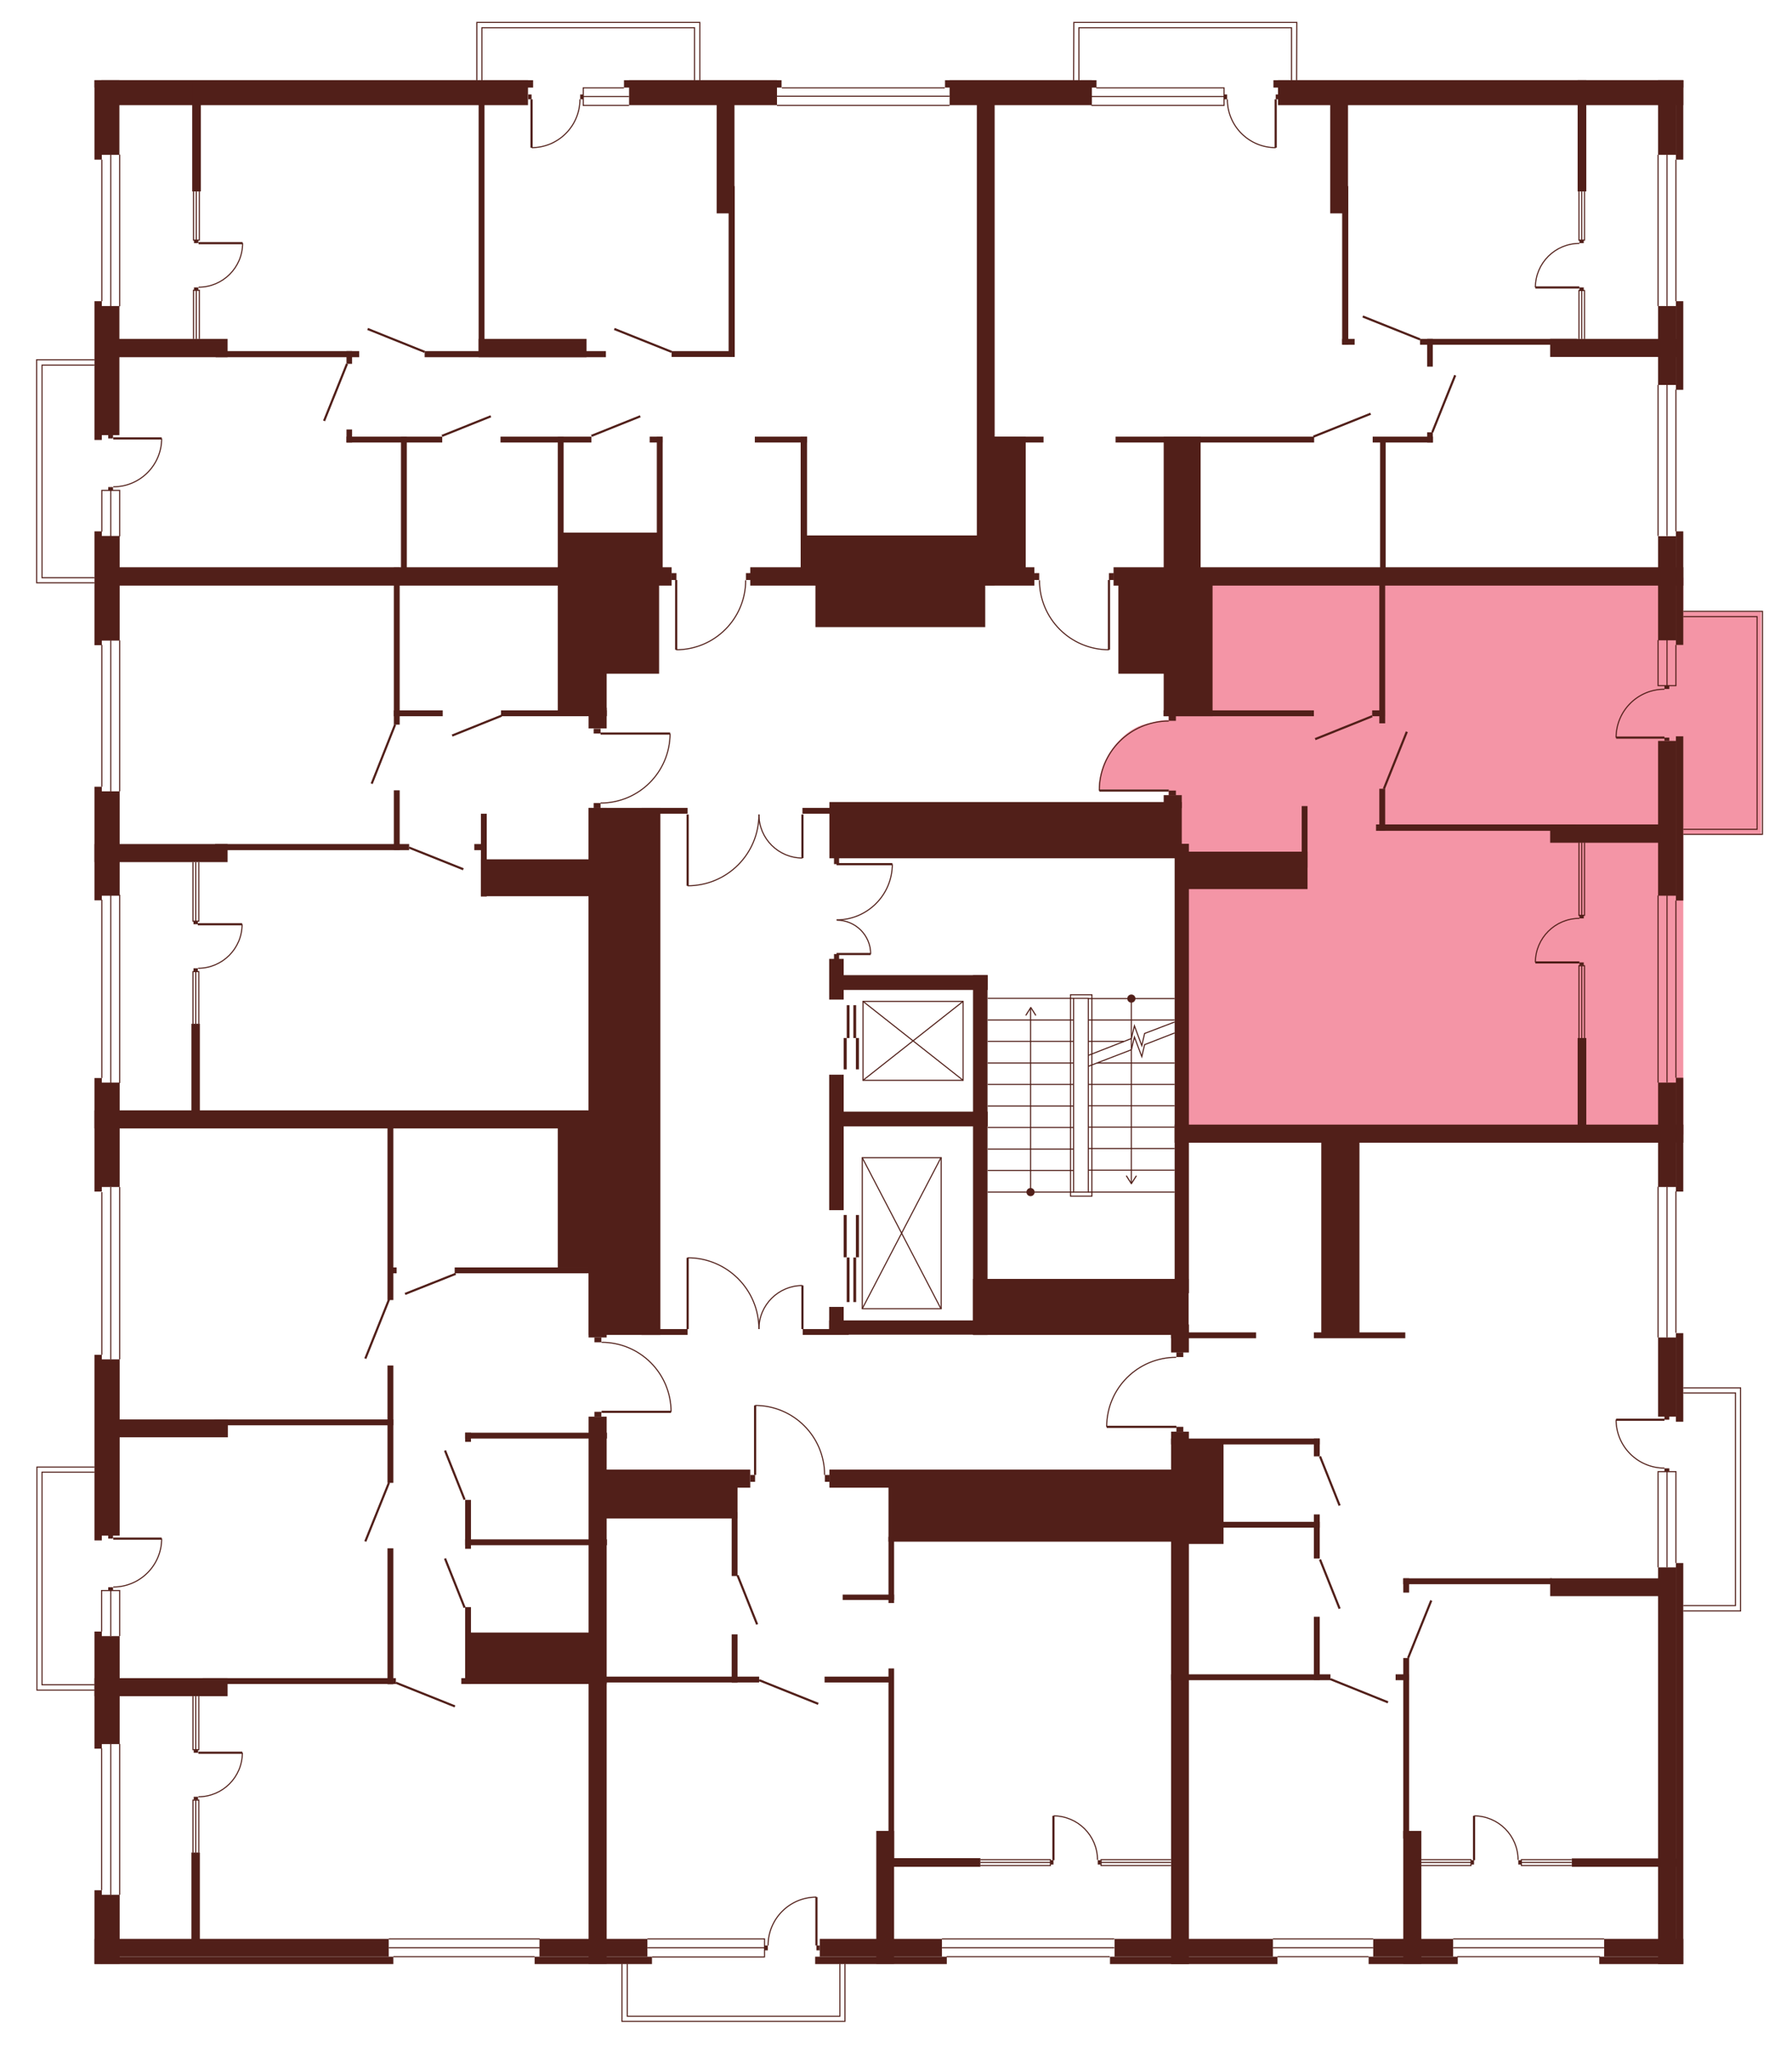 <?xml version="1.0" encoding="utf-8"?>
<!-- Generator: Adobe Illustrator 27.9.0, SVG Export Plug-In . SVG Version: 6.00 Build 0)  -->
<svg version="1.1" xmlns="http://www.w3.org/2000/svg" xmlns:xlink="http://www.w3.org/1999/xlink" x="0px" y="0px"
	 viewBox="0 0 703.9 805.6" style="enable-background:new 0 0 703.9 805.6;" xml:space="preserve">
<style type="text/css">
	.st0{display:none;fill:#F495A6;}
	.st1{fill:#F495A6;}
	.st2{fill:none;stroke:#511F19;stroke-width:0.85;stroke-miterlimit:10;}
	.st3{fill:none;stroke:#511F19;stroke-width:0.425;stroke-miterlimit:10;}
	.st4{fill:#511F19;}
</style>
<g id="Layer_2">
	<path id="_x33_А6" class="st0" d="M255.4,226.6H37.2V31.5H387v193.6h-92.1l-1.9,2.5l-0.1,2.1c0,0,0,5.5-4.3,12.7
		c-4.3,7.2-10.3,9.3-10.3,9.3s-4.1,3-12.6,3.1v-26.8v-3.3L255.4,226.6z"/>
	<path id="_x32_A6" class="st0" d="M387.7,227.2L387,31.5h274.4v194.8H439.2l-3.7-1.5l-0.1,5.3l0.1,24.8c0,0-6.5-0.1-10.3-2
		c0,0-5.9-2.7-7.6-4.7c0,0-3.5-3.3-4.5-4.7c-1-1.5-2.8-4.8-2.8-4.8s-2.9-8.1-2.2-11.1L387.7,227.2z"/>
	<path id="_x31_А6" class="st1" d="M459,282.8l-1.9-55.9h204.1v218.7H465.1v-111h-5.7l-0.4-24.5h-27.3c0,0-0.8-7.9,5.3-16.2
		c6.1-8.2,12.6-9.4,12.6-9.4S456,282.5,459,282.8z"/>
	<path id="_x32_Б6" class="st0" d="M462,532.7l0-30.2h2.4v-56.9h197v325.7H463.6V564.1H462v-4h-27.3c0,0,0-9.1,5.4-16.4
		c5.3-7.3,11.2-8.5,11.2-8.5S457.9,532.4,462,532.7z"/>
	<path id="_x31_Б6" class="st0" d="M323.9,579l138.1-1.8v194.1H234.9V577.1l61.2,1.9l0.4-27.3c0,0,7.8,0,14.6,4.2s9.2,9.9,9.2,9.9
		S322.6,566.5,323.9,579z"/>
	<path id="_x32_В6" class="st0" d="M236.2,554.2l2.2,217.1H37.2V439.5h201.2l-2.2,87.4c0,0,10.4-0.6,18.4,7.2
		c8,7.8,8.1,14.6,8.1,14.6l0.7,5.5H236.2z"/>
	<path id="_x31_В6" class="st0" d="M235.8,315.1l-0.1,124.4H37.2V226.6h197.2l1.4,61.1h27.3c0,0,1.3,6.2-5.3,15.9
		c0,0-5.5,7.4-8.4,7.7C249.5,311.4,241.7,315.7,235.8,315.1z"/>
	<polygon class="st0" points="40.2,228.9 6.4,228.9 6.4,141.3 42,141.3 	"/>
	<polygon class="st0" points="187.3,34.4 187.3,8.8 274.9,8.8 274.9,36.4 	"/>
	<polygon class="st0" points="421.7,34.4 421.7,8.8 509.3,8.8 509.3,36.4 	"/>
	<polygon class="st1" points="653.1,240.3 691.9,240.3 691.9,327.9 649.2,327.6 	"/>
	<polygon class="st0" points="644.9,545.1 683.6,545.1 683.6,632.7 641,632.3 	"/>
	<polygon class="st0" points="331.9,765.5 331.9,794 244.3,794 244.3,764 	"/>
	<polygon class="st0" points="46.8,663.8 14.4,663.8 14.4,576.2 50.8,576.2 	"/>
</g>
<g id="СТЕНЫ">
	<g>
		<g>
			<line class="st2" x1="328.6" y1="339.4" x2="350.5" y2="339.4"/>
			<path class="st3" d="M350.5,339.4c0,12.1-9.8,21.9-21.9,21.9"/>
		</g>
		<g>
			<line class="st2" x1="328.6" y1="374.7" x2="342" y2="374.7"/>
			<path class="st3" d="M342,374.7c0-7.4-6-13.3-13.3-13.3"/>
		</g>
	</g>
	<rect x="327.6" y="374.7" class="st4" width="2" height="2.6"/>
	<rect x="327.6" y="336.8" class="st4" width="2" height="2.6"/>
	<g>
		<line class="st3" x1="421.7" y1="392.1" x2="388" y2="392.1"/>
		<line class="st3" x1="421.7" y1="459.7" x2="388" y2="459.7"/>
		<line class="st3" x1="421.7" y1="468.2" x2="388" y2="468.2"/>
		<line class="st3" x1="421.7" y1="451.3" x2="388" y2="451.3"/>
		<line class="st3" x1="421.7" y1="442.8" x2="388" y2="442.8"/>
		<line class="st3" x1="421.7" y1="434.4" x2="388" y2="434.4"/>
		<line class="st3" x1="421.7" y1="425.9" x2="388" y2="425.9"/>
		<line class="st3" x1="421.7" y1="417.5" x2="388" y2="417.5"/>
		<line class="st3" x1="421.7" y1="409" x2="388" y2="409"/>
		<line class="st3" x1="421.7" y1="400.6" x2="388" y2="400.6"/>
		<g>
			<g>
				<line class="st3" x1="404.8" y1="468.2" x2="404.8" y2="396"/>
				<g>
					<path class="st4" d="M406.4,468.2c0,0.9-0.7,1.6-1.6,1.6c-0.9,0-1.6-0.7-1.6-1.6c0-0.9,0.7-1.6,1.6-1.6
						C405.7,466.6,406.4,467.3,406.4,468.2z"/>
				</g>
				<g>
					<path class="st4" d="M406.9,398.9c-0.1,0.1-0.2,0-0.3-0.1l-1.7-2.7l-1.7,2.7c-0.1,0.1-0.2,0.1-0.3,0.1
						c-0.1-0.1-0.1-0.2-0.1-0.3l1.9-3c0-0.1,0.1-0.1,0.2-0.1c0.1,0,0.1,0,0.2,0.1l1.9,3c0,0,0,0.1,0,0.1
						C407,398.8,406.9,398.8,406.9,398.9z"/>
				</g>
			</g>
		</g>
	</g>
	<polyline class="st3" points="461.4,405.7 449.6,410.3 448.5,415 445.6,407.3 444.4,412.3 427.5,418.8 	"/>
	<polyline class="st3" points="461.4,401.4 449.6,405.9 448.5,410.7 445.6,402.9 444.4,407.9 427.5,414.5 	"/>
	<line class="st3" x1="427.5" y1="459.6" x2="461.4" y2="459.6"/>
	<line class="st3" x1="427.5" y1="468.2" x2="461.4" y2="468.2"/>
	<line class="st3" x1="461.4" y1="451.1" x2="427.5" y2="451.1"/>
	<line class="st3" x1="461.4" y1="442.7" x2="427.5" y2="442.7"/>
	<line class="st3" x1="461.4" y1="434.3" x2="427.5" y2="434.3"/>
	<line class="st3" x1="461.4" y1="425.9" x2="427.5" y2="425.9"/>
	<line class="st3" x1="461.4" y1="392.2" x2="427.5" y2="392.2"/>
	<line class="st3" x1="461.4" y1="400.6" x2="427.5" y2="400.6"/>
	<line class="st3" x1="461.4" y1="417.5" x2="431" y2="417.5"/>
	<line class="st3" x1="441.5" y1="409" x2="427.5" y2="409"/>
	<g>
		<g>
			<line class="st3" x1="444.4" y1="392.2" x2="444.4" y2="464.6"/>
			<g>
				<path class="st4" d="M442.8,392.2c0-0.9,0.7-1.6,1.6-1.6c0.9,0,1.6,0.7,1.6,1.6s-0.7,1.6-1.6,1.6
					C443.5,393.8,442.8,393.1,442.8,392.2z"/>
			</g>
			<g>
				<path class="st4" d="M442.4,461.7c0.1-0.1,0.2,0,0.3,0.1l1.7,2.7l1.7-2.7c0.1-0.1,0.2-0.1,0.3-0.1c0.1,0.1,0.1,0.2,0.1,0.3
					l-1.9,3c0,0.1-0.1,0.1-0.2,0.1c-0.1,0-0.1,0-0.2-0.1l-1.9-3c0,0,0-0.1,0-0.1C442.3,461.8,442.3,461.7,442.4,461.7z"/>
			</g>
		</g>
	</g>
	<g>
		<rect x="338.7" y="454.7" class="st3" width="31" height="59.3"/>
		<line class="st3" x1="338.7" y1="454.7" x2="369.6" y2="514"/>
		<line class="st3" x1="369.6" y1="454.7" x2="338.7" y2="514"/>
	</g>
	<g>
		<rect x="339" y="393.3" class="st3" width="39.3" height="31"/>
		<line class="st3" x1="339" y1="424.3" x2="378.3" y2="393.3"/>
		<line class="st3" x1="339" y1="393.3" x2="378.3" y2="424.3"/>
	</g>
	<g>
		<rect x="331.4" y="407.7" class="st4" width="1.2" height="12.3"/>
		<rect x="332.6" y="394.8" class="st4" width="1.1" height="12.9"/>
		<rect x="336.2" y="407.7" class="st4" width="1.2" height="12.3"/>
		<rect x="335.2" y="394.8" class="st4" width="1.1" height="12.9"/>
	</g>
	<g>
		<rect x="331.4" y="477.2" class="st4" width="1.2" height="16.6"/>
		<rect x="332.6" y="493.9" class="st4" width="1.1" height="17.5"/>
		<rect x="336.2" y="477.2" class="st4" width="1.2" height="16.6"/>
		<rect x="335.2" y="493.9" class="st4" width="1.1" height="17.5"/>
	</g>
	<rect x="421.7" y="392.1" class="st3" width="5.8" height="76.1"/>
	<rect x="420.5" y="390.7" class="st3" width="8.4" height="79.1"/>
	<rect x="39.9" y="31.5" class="st4" width="167.5" height="9.8"/>
	<rect x="247.1" y="31.5" class="st4" width="58.1" height="9.8"/>
	<rect x="373" y="31.5" class="st4" width="55.9" height="9.8"/>
	<rect x="502" y="31.5" class="st4" width="159.2" height="9.8"/>
	<rect x="39.9" y="31.5" class="st4" width="7" height="29.3"/>
	<rect x="37.1" y="31.5" class="st4" width="2.9" height="31.2"/>
	<rect x="39.9" y="120.2" class="st4" width="7" height="50.7"/>
	<rect x="37.1" y="118.3" class="st4" width="2.9" height="54.5"/>
	<rect x="651.3" y="31.5" class="st4" width="7" height="29.3"/>
	<rect x="658.3" y="31.5" class="st4" width="2.9" height="31.2"/>
	<rect x="651.3" y="120.2" class="st4" width="7" height="31"/>
	<rect x="658.3" y="118.3" class="st4" width="2.9" height="34.8"/>
	<rect x="651.3" y="210.6" class="st4" width="7" height="40.9"/>
	<rect x="658.3" y="208.7" class="st4" width="2.9" height="44.6"/>
	<rect x="651.3" y="425.2" class="st4" width="7" height="41"/>
	<rect x="658.3" y="423.3" class="st4" width="2.9" height="44.7"/>
	<rect x="651.3" y="525.3" class="st4" width="7" height="31.1"/>
	<rect x="658.3" y="523.6" class="st4" width="2.9" height="34.8"/>
	<rect x="651.3" y="615.6" class="st4" width="7" height="155.8"/>
	<rect x="658.3" y="613.9" class="st4" width="2.9" height="157.5"/>
	<rect x="651.3" y="291" class="st4" width="7" height="60.8"/>
	<rect x="658.3" y="289.2" class="st4" width="2.9" height="64.5"/>
	<rect x="37.1" y="31.5" class="st4" width="172.3" height="2.9"/>
	<rect x="245.1" y="31.5" class="st4" width="61.9" height="2.9"/>
	<rect x="371.2" y="31.5" class="st4" width="59.5" height="2.9"/>
	<rect x="500.2" y="31.5" class="st4" width="161" height="2.9"/>
	<rect x="630.1" y="761.5" class="st4" width="31.1" height="7"/>
	<rect x="539.4" y="761.5" class="st4" width="31.4" height="7"/>
	<rect x="628.2" y="768.5" class="st4" width="33" height="2.9"/>
	<rect x="537.6" y="768.5" class="st4" width="35" height="2.9"/>
	<rect x="437.8" y="761.5" class="st4" width="62.2" height="7"/>
	<rect x="436" y="768.5" class="st4" width="65.8" height="2.9"/>
	<rect x="322" y="761.5" class="st4" width="48" height="7"/>
	<rect x="320.2" y="768.5" class="st4" width="51.7" height="2.9"/>
	<rect x="211.9" y="761.5" class="st4" width="42.4" height="7"/>
	<rect x="210" y="768.5" class="st4" width="46.1" height="2.9"/>
	<rect x="37.1" y="761.5" class="st4" width="115.6" height="7"/>
	<rect x="37.1" y="768.5" class="st4" width="117.4" height="2.9"/>
	<rect x="39.9" y="744.2" class="st4" width="7.1" height="27.1"/>
	<rect x="37.1" y="742.4" class="st4" width="2.9" height="28.9"/>
	<rect x="39.9" y="642.6" class="st4" width="7.1" height="42.4"/>
	<rect x="37.1" y="640.8" class="st4" width="2.9" height="46"/>
	<rect x="39.9" y="425.2" class="st4" width="7.1" height="41"/>
	<rect x="37.1" y="423.4" class="st4" width="2.9" height="44.6"/>
	<rect x="39.9" y="310.8" class="st4" width="7.1" height="41"/>
	<rect x="37.1" y="309" class="st4" width="2.9" height="44.6"/>
	<rect x="39.9" y="210.5" class="st4" width="7.1" height="41.1"/>
	<rect x="37.1" y="208.7" class="st4" width="2.9" height="44.7"/>
	<rect x="39.9" y="533.9" class="st4" width="7.1" height="69.2"/>
	<rect x="37.1" y="532.1" class="st4" width="2.9" height="72.9"/>
	<rect x="43.2" y="133.1" class="st4" width="46.2" height="7.2"/>
	<rect x="43.2" y="222.8" class="st4" width="220.6" height="7.2"/>
	<rect x="294.7" y="222.8" class="st4" width="111.6" height="7.2"/>
	<rect x="437.4" y="222.8" class="st4" width="223.8" height="7.2"/>
	<rect x="84.7" y="137.9" class="st4" width="56.4" height="2.4"/>
	<rect x="166.8" y="137.9" class="st4" width="71.2" height="2.4"/>
	<rect x="188" y="133.1" class="st4" width="42.4" height="7.2"/>
	<rect x="188" y="33" class="st4" width="2.3" height="107.2"/>
	<rect x="281.5" y="39.1" class="st4" width="7" height="44.7"/>
	<rect x="383.7" y="39.1" class="st4" width="7" height="190.8"/>
	<rect x="286.2" y="73.1" class="st4" width="2.4" height="67"/>
	<rect x="522.5" y="39.1" class="st4" width="7" height="44.7"/>
	<rect x="527.2" y="73.1" class="st4" width="2.4" height="62.2"/>
	<rect x="263.8" y="137.9" class="st4" width="24.8" height="2.3"/>
	<rect x="527.2" y="133.1" class="st4" width="4.9" height="2.3"/>
	<rect x="557.8" y="133.1" class="st4" width="61.6" height="2.3"/>
	<rect x="560.6" y="133.1" class="st4" width="2.2" height="10.9"/>
	<rect x="608.9" y="133.1" class="st4" width="50" height="7.1"/>
	<rect x="619.7" y="31.5" class="st4" width="3.4" height="43.7"/>
	<rect x="136.1" y="137.9" class="st4" width="2.2" height="5"/>
	<rect x="258" y="171.5" class="st4" width="2.3" height="53.1"/>
	<rect x="157.5" y="171.5" class="st4" width="2.3" height="53.1"/>
	<rect x="154.7" y="222.9" class="st4" width="2.3" height="61.7"/>
	<rect x="154.7" y="310.4" class="st4" width="2.3" height="23.5"/>
	<rect x="75.2" y="402.1" class="st4" width="3.3" height="34.7"/>
	<rect x="75.2" y="727.6" class="st4" width="3.3" height="34.7"/>
	<rect x="152.2" y="441.7" class="st4" width="2.3" height="68.9"/>
	<rect x="152.2" y="536.3" class="st4" width="2.3" height="46.1"/>
	<rect x="152.2" y="608.1" class="st4" width="2.3" height="53.4"/>
	<rect x="188.9" y="319.6" class="st4" width="2.3" height="32.5"/>
	<rect x="219.1" y="171.5" class="st4" width="2.3" height="53.1"/>
	<rect x="314.5" y="171.5" class="st4" width="2.5" height="53.1"/>
	<rect x="136.1" y="168.7" class="st4" width="2.2" height="5.1"/>
	<rect x="136.1" y="171.5" class="st4" width="37.6" height="2.3"/>
	<rect x="196.6" y="171.5" class="st4" width="35.7" height="2.3"/>
	<rect x="255.2" y="171.5" class="st4" width="5" height="2.3"/>
	<rect x="220.2" y="209.2" class="st4" width="38.9" height="16.8"/>
	<rect x="296.5" y="171.5" class="st4" width="20.5" height="2.3"/>
	<rect x="389.4" y="171.5" class="st4" width="20.5" height="2.3"/>
	<rect x="438.2" y="171.5" class="st4" width="78" height="2.3"/>
	<rect x="539.2" y="171.5" class="st4" width="23.7" height="2.3"/>
	<rect x="315.8" y="210.3" class="st4" width="71.5" height="15.3"/>
	<rect x="387.1" y="171.5" class="st4" width="15.8" height="54.9"/>
	<rect x="457.1" y="171.5" class="st4" width="14.5" height="54.9"/>
	<rect x="560.6" y="169.8" class="st4" width="2.2" height="4"/>
	<rect x="542.1" y="173.4" class="st4" width="2.2" height="52.6"/>
	<rect x="154.7" y="279" class="st4" width="19.2" height="2.3"/>
	<rect x="196.8" y="279" class="st4" width="41.5" height="2.3"/>
	<rect x="219.1" y="222.7" class="st4" width="19.2" height="58.5"/>
	<rect x="237.4" y="228.4" class="st4" width="21.5" height="36.2"/>
	<rect x="439.3" y="228.4" class="st4" width="21.5" height="36.2"/>
	<rect x="320.3" y="228.1" class="st4" width="66.7" height="18.2"/>
	<rect x="457.1" y="228.4" class="st4" width="19.2" height="52.9"/>
	<rect x="457.1" y="279" class="st4" width="59" height="2.3"/>
	<rect x="541.8" y="229" class="st4" width="2.3" height="55.1"/>
	<rect x="541.8" y="309.8" class="st4" width="2.3" height="16.4"/>
	<rect x="511.3" y="316.6" class="st4" width="2.3" height="24.2"/>
	<rect x="325.7" y="376.6" class="st4" width="5.7" height="16"/>
	<rect x="325.7" y="518.6" class="st4" width="62.2" height="5.6"/>
	<rect x="325.7" y="513.3" class="st4" width="5.7" height="10.9"/>
	<rect x="325.7" y="422.1" class="st4" width="5.7" height="53.2"/>
	<rect x="382.2" y="383" class="st4" width="5.7" height="141.3"/>
	<rect x="327.4" y="383" class="st4" width="60.6" height="5.8"/>
	<rect x="327.4" y="436.6" class="st4" width="60.6" height="5.8"/>
	<rect x="539" y="279" class="st4" width="5" height="2.3"/>
	<rect x="540.5" y="323.8" class="st4" width="78.5" height="2.5"/>
	<rect x="608.9" y="323.8" class="st4" width="44.3" height="7.2"/>
	<rect x="84.5" y="331.5" class="st4" width="76.2" height="2.4"/>
	<rect x="186.3" y="331.5" class="st4" width="4.8" height="2.4"/>
	<rect x="188.9" y="337.5" class="st4" width="49.5" height="14.5"/>
	<rect x="37.1" y="331.5" class="st4" width="52.3" height="7.1"/>
	<rect x="231.2" y="278" class="st4" width="7.1" height="8.1"/>
	<rect x="231.2" y="317.3" class="st4" width="28.2" height="207"/>
	<rect x="231.2" y="317.3" class="st4" width="7.1" height="208"/>
	<rect x="231.2" y="556.4" class="st4" width="7.1" height="214.9"/>
	<rect x="252" y="522" class="st4" width="18.1" height="2.3"/>
	<rect x="236.1" y="582.1" class="st4" width="53.6" height="14.3"/>
	<rect x="237.1" y="577.2" class="st4" width="57.6" height="7.1"/>
	<rect x="325.8" y="577.2" class="st4" width="138.5" height="7.1"/>
	<rect x="315.3" y="522" class="st4" width="18.1" height="2.3"/>
	<rect x="460" y="523.3" class="st4" width="33.4" height="2.3"/>
	<rect x="460" y="565" class="st4" width="58.4" height="2.3"/>
	<rect x="460" y="597.7" class="st4" width="58.4" height="2.3"/>
	<rect x="551.2" y="619.9" class="st4" width="58.4" height="2.3"/>
	<rect x="460" y="657.6" class="st4" width="62.6" height="2.3"/>
	<rect x="548.2" y="657.6" class="st4" width="5.2" height="2.3"/>
	<rect x="516.1" y="523.3" class="st4" width="35.9" height="2.3"/>
	<rect x="252" y="317.3" class="st4" width="18.1" height="2.3"/>
	<rect x="315.2" y="317.3" class="st4" width="18.1" height="2.3"/>
	<rect x="325.8" y="315" class="st4" width="138.4" height="22.1"/>
	<rect x="457.1" y="312.3" class="st4" width="7.1" height="5.1"/>
	<rect x="461.4" y="331.4" class="st4" width="5.6" height="176.5"/>
	<rect x="464.5" y="334.5" class="st4" width="49.1" height="14.7"/>
	<rect x="382.2" y="502.3" class="st4" width="84.7" height="22"/>
	<rect x="460" y="520.2" class="st4" width="7" height="11"/>
	<rect x="460" y="562.3" class="st4" width="7" height="209.1"/>
	<rect x="519" y="444.6" class="st4" width="15" height="79.8"/>
	<rect x="461.4" y="441.7" class="st4" width="199.8" height="7.1"/>
	<rect x="619.7" y="407.7" class="st4" width="3.4" height="41"/>
	<rect x="37.1" y="436.1" class="st4" width="220.1" height="7.1"/>
	<rect x="152.9" y="497.8" class="st4" width="2.9" height="2.3"/>
	<rect x="182.7" y="562.7" class="st4" width="2.3" height="3.6"/>
	<rect x="182.7" y="589.1" class="st4" width="2.3" height="19.2"/>
	<rect x="182.7" y="631.2" class="st4" width="2.3" height="30.2"/>
	<rect x="84.2" y="557.5" class="st4" width="70.3" height="2.3"/>
	<rect x="178.6" y="497.8" class="st4" width="68.5" height="2.3"/>
	<rect x="182.7" y="562.7" class="st4" width="55.7" height="2.3"/>
	<rect x="182.7" y="604.6" class="st4" width="55.7" height="2.3"/>
	<rect x="181.2" y="659.1" class="st4" width="57.1" height="2.3"/>
	<rect x="219.1" y="440.8" class="st4" width="19.6" height="57"/>
	<rect x="39.4" y="557.5" class="st4" width="50.1" height="7"/>
	<rect x="79.6" y="659.1" class="st4" width="75.9" height="2.3"/>
	<rect x="37.1" y="659.1" class="st4" width="52.3" height="7.1"/>
	<rect x="183.8" y="641.2" class="st4" width="50.2" height="18.8"/>
	<rect x="349" y="577.2" class="st4" width="118.1" height="28.3"/>
	<rect x="287.4" y="593.9" class="st4" width="2.3" height="25.1"/>
	<rect x="287.4" y="641.9" class="st4" width="2.3" height="19"/>
	<rect x="236.1" y="658.5" class="st4" width="62.1" height="2.3"/>
	<rect x="323.9" y="658.5" class="st4" width="27.2" height="2.3"/>
	<rect x="331" y="626.3" class="st4" width="20.2" height="2.1"/>
	<rect x="349" y="603.6" class="st4" width="2.2" height="26"/>
	<rect x="349" y="655.3" class="st4" width="2.2" height="76.2"/>
	<rect x="344.2" y="719.1" class="st4" width="7" height="52.2"/>
	<rect x="344.4" y="729.8" class="st4" width="40.7" height="3.4"/>
	<rect x="516.1" y="565" class="st4" width="2.3" height="7"/>
	<rect x="516.1" y="594.8" class="st4" width="2.3" height="17.3"/>
	<rect x="551.2" y="619.9" class="st4" width="2.3" height="5.6"/>
	<rect x="551.2" y="651.2" class="st4" width="2.3" height="70.9"/>
	<rect x="516.1" y="635" class="st4" width="2.3" height="24.8"/>
	<rect x="465" y="565.9" class="st4" width="15.6" height="40.5"/>
	<rect x="551.2" y="719.1" class="st4" width="7.1" height="52.2"/>
	<rect x="608.9" y="619.9" class="st4" width="47.5" height="7"/>
	<rect x="617.4" y="729.9" class="st4" width="41.6" height="3.3"/>
	<line class="st3" x1="40" y1="118.3" x2="40" y2="62.7"/>
	<line class="st3" x1="47" y1="120.3" x2="47" y2="60.7"/>
	<line class="st3" x1="43.5" y1="120.3" x2="43.5" y2="60.7"/>
	<line class="st3" x1="40" y1="309" x2="40" y2="253.3"/>
	<line class="st3" x1="47" y1="310.8" x2="47" y2="251.5"/>
	<line class="st3" x1="43.5" y1="310.8" x2="43.5" y2="251.5"/>
	<line class="st3" x1="40" y1="423.4" x2="40" y2="353.4"/>
	<line class="st3" x1="47" y1="425.4" x2="47" y2="351.4"/>
	<line class="st3" x1="43.5" y1="425.4" x2="43.5" y2="351.4"/>
	<line class="st3" x1="40" y1="532.1" x2="40" y2="468.2"/>
	<line class="st3" x1="47" y1="533.9" x2="47" y2="466.2"/>
	<line class="st3" x1="43.5" y1="533.9" x2="43.5" y2="466.2"/>
	<polyline class="st3" points="40,208.8 40,192.6 47,192.6 47,210.7 	"/>
	<line class="st3" x1="43.5" y1="192.6" x2="43.5" y2="210.7"/>
	<polyline class="st3" points="76,75.2 76,94.3 78.3,94.3 78.3,75.2 	"/>
	<line class="st3" x1="77.1" y1="94.3" x2="77.1" y2="75.2"/>
	<polyline class="st3" points="76,133.1 76,114 78.3,114 78.3,133.1 	"/>
	<line class="st3" x1="77.1" y1="114" x2="77.1" y2="133.1"/>
	<polyline class="st3" points="75.8,338.6 75.8,361.8 78.1,361.8 78.1,338.6 	"/>
	<line class="st3" x1="76.9" y1="361.8" x2="76.9" y2="338.6"/>
	<polyline class="st3" points="75.8,402.1 75.8,381.6 78.1,381.6 78.1,402.1 	"/>
	<line class="st3" x1="76.9" y1="381.6" x2="76.9" y2="402.1"/>
	<polyline class="st3" points="75.8,666.2 75.8,687.2 78.1,687.2 78.1,666.2 	"/>
	<line class="st3" x1="76.9" y1="687.2" x2="76.9" y2="666.2"/>
	<polyline class="st3" points="75.8,727.6 75.8,707 78.1,707 78.1,727.6 	"/>
	<line class="st3" x1="76.9" y1="707" x2="76.9" y2="727.6"/>
	<polyline class="st3" points="620.2,330.9 620.2,359.5 622.4,359.5 622.4,330.9 	"/>
	<line class="st3" x1="621.3" y1="359.5" x2="621.3" y2="330.9"/>
	<polyline class="st3" points="620.2,407.7 620.2,379.3 622.4,379.3 622.4,407.7 	"/>
	<line class="st3" x1="621.3" y1="379.3" x2="621.3" y2="407.7"/>
	<polyline class="st3" points="620.2,75.2 620.2,94.3 622.4,94.3 622.4,75.2 	"/>
	<line class="st3" x1="621.3" y1="94.3" x2="621.3" y2="75.2"/>
	<polyline class="st3" points="620.2,133.1 620.2,114.1 622.4,114.1 622.4,133.1 	"/>
	<line class="st3" x1="621.3" y1="114.1" x2="621.3" y2="133.1"/>
	<polyline class="st3" points="385.1,732.7 412.6,732.7 412.6,730.4 385.1,730.4 	"/>
	<line class="st3" x1="412.6" y1="731.5" x2="385.1" y2="731.5"/>
	<polyline class="st3" points="460,732.7 432.5,732.7 432.5,730.4 460,730.4 	"/>
	<line class="st3" x1="432.5" y1="731.5" x2="460" y2="731.5"/>
	<polyline class="st3" points="558.2,732.7 577.8,732.7 577.8,730.4 558.2,730.4 	"/>
	<line class="st3" x1="577.8" y1="731.5" x2="558.2" y2="731.5"/>
	<polyline class="st3" points="617.4,732.7 597.6,732.7 597.6,730.4 617.4,730.4 	"/>
	<line class="st3" x1="597.6" y1="731.5" x2="617.4" y2="731.5"/>
	<polyline class="st3" points="39.9,640.8 39.9,624.7 47,624.7 47,642.6 	"/>
	<line class="st3" x1="43.5" y1="624.7" x2="43.5" y2="642.6"/>
	<line class="st3" x1="39.9" y1="686.7" x2="39.9" y2="742.4"/>
	<line class="st3" x1="47" y1="684.9" x2="47" y2="744.2"/>
	<line class="st3" x1="43.5" y1="744.2" x2="43.5" y2="684.9"/>
	<rect x="75.5" y="32.6" class="st4" width="3.4" height="42.6"/>
	<line class="st3" x1="370" y1="761.5" x2="437.7" y2="761.5"/>
	<line class="st3" x1="370" y1="765" x2="437.7" y2="765"/>
	<line class="st3" x1="371.8" y1="768.5" x2="435.9" y2="768.5"/>
	<line class="st3" x1="500" y1="761.5" x2="539.4" y2="761.5"/>
	<line class="st3" x1="500" y1="765" x2="539.4" y2="765"/>
	<line class="st3" x1="501.8" y1="768.5" x2="537.6" y2="768.5"/>
	<line class="st3" x1="212" y1="761.5" x2="152.7" y2="761.5"/>
	<line class="st3" x1="212" y1="765" x2="152.7" y2="765"/>
	<line class="st3" x1="210" y1="768.5" x2="154.5" y2="768.5"/>
	<line class="st3" x1="570.8" y1="761.5" x2="630.1" y2="761.5"/>
	<line class="st3" x1="570.8" y1="765" x2="630.1" y2="765"/>
	<line class="st3" x1="572.4" y1="768.5" x2="628.5" y2="768.5"/>
	<line class="st3" x1="658.3" y1="423.3" x2="658.3" y2="353.7"/>
	<line class="st3" x1="651.3" y1="351.7" x2="651.3" y2="425.2"/>
	<line class="st3" x1="654.8" y1="425.1" x2="654.8" y2="351.7"/>
	<line class="st3" x1="658.3" y1="208.7" x2="658.3" y2="153"/>
	<line class="st3" x1="651.3" y1="151.2" x2="651.3" y2="210.5"/>
	<line class="st3" x1="654.8" y1="210.5" x2="654.8" y2="151.2"/>
	<line class="st3" x1="658.3" y1="118.3" x2="658.3" y2="62.7"/>
	<line class="st3" x1="651.3" y1="60.8" x2="651.3" y2="120.2"/>
	<line class="st3" x1="654.8" y1="120.2" x2="654.8" y2="60.8"/>
	<polyline class="st3" points="651.3,251.4 651.3,269.3 658.3,269.3 658.3,253.3 	"/>
	<line class="st3" x1="654.8" y1="251.4" x2="654.8" y2="269.3"/>
	<polyline class="st3" points="245.1,34.5 229.1,34.5 229.1,41.4 247.1,41.4 	"/>
	<line class="st3" x1="247.1" y1="37.9" x2="229.1" y2="37.9"/>
	<line class="st3" x1="307.1" y1="34.5" x2="371.1" y2="34.5"/>
	<line class="st3" x1="373" y1="41.4" x2="305.2" y2="41.4"/>
	<line class="st3" x1="305.2" y1="37.8" x2="373" y2="37.8"/>
	<polyline class="st3" points="189.3,31.5 189.3,10.9 272.8,10.9 272.8,31.5 	"/>
	<polyline class="st3" points="274.9,31.5 274.9,8.8 187.3,8.8 187.3,31.5 	"/>
	<polyline class="st3" points="661.2,242.2 690.2,242.2 690.2,325.7 661.2,325.7 	"/>
	<polyline class="st3" points="661.2,327.7 692.3,327.7 692.3,240.1 661.2,240.1 	"/>
	<polyline class="st3" points="329.9,771.3 329.9,791.9 246.4,791.9 246.4,771.3 	"/>
	<polyline class="st3" points="244.3,771.3 244.3,793.9 331.9,793.9 331.9,771.3 	"/>
	<polyline class="st3" points="37.1,661.7 16.5,661.7 16.5,578.2 37.1,578.2 	"/>
	<polyline class="st3" points="37.1,576.2 14.5,576.2 14.5,663.8 37.1,663.8 	"/>
	<polyline class="st3" points="37.1,226.9 16.5,226.9 16.5,143.4 37.1,143.4 	"/>
	<polyline class="st3" points="37.1,141.3 14.4,141.3 14.4,228.9 37.1,228.9 	"/>
	<g>
		<rect x="76.2" y="94.3" class="st4" width="1.7" height="1.2"/>
		<rect x="76.2" y="112.9" class="st4" width="1.7" height="1.2"/>
		<g>
			<line class="st2" x1="78" y1="95.5" x2="95.3" y2="95.5"/>
			<path class="st3" d="M95.3,95.5c0,9.6-7.8,17.3-17.3,17.3"/>
		</g>
	</g>
	<g>
		<rect x="76" y="361.8" class="st4" width="1.7" height="1.2"/>
		<rect x="76" y="380.3" class="st4" width="1.7" height="1.2"/>
		<g>
			<line class="st2" x1="77.7" y1="363" x2="95.1" y2="363"/>
			<path class="st3" d="M95.1,363c0,9.6-7.8,17.3-17.3,17.3"/>
		</g>
	</g>
	<g>
		<rect x="76.1" y="687.2" class="st4" width="1.7" height="1.2"/>
		<rect x="76.1" y="705.7" class="st4" width="1.7" height="1.2"/>
		<g>
			<line class="st2" x1="77.9" y1="688.4" x2="95.2" y2="688.4"/>
			<path class="st3" d="M95.2,688.4c0,9.6-7.8,17.3-17.3,17.3"/>
		</g>
	</g>
	<g>
		<rect x="412.6" y="730.6" class="st4" width="1.2" height="1.7"/>
		<rect x="431.2" y="730.6" class="st4" width="1.2" height="1.7"/>
		<g>
			<line class="st2" x1="413.8" y1="730.6" x2="413.8" y2="713.2"/>
			<path class="st3" d="M413.8,713.2c9.6,0,17.3,7.8,17.3,17.3"/>
		</g>
	</g>
	<g>
		<rect x="577.8" y="730.6" class="st4" width="1.2" height="1.7"/>
		<rect x="596.4" y="730.6" class="st4" width="1.2" height="1.7"/>
		<g>
			<line class="st2" x1="579" y1="730.6" x2="579" y2="713.2"/>
			<path class="st3" d="M579,713.2c9.6,0,17.3,7.8,17.3,17.3"/>
		</g>
	</g>
	<g>
		<rect x="620.4" y="378" class="st4" width="1.7" height="1.2"/>
		<rect x="620.4" y="359.5" class="st4" width="1.7" height="1.2"/>
		<g>
			<line class="st2" x1="620.4" y1="378" x2="603.1" y2="378"/>
			<path class="st3" d="M603.1,378c0-9.6,7.8-17.3,17.3-17.3"/>
		</g>
	</g>
	<g>
		<rect x="620.4" y="112.9" class="st4" width="1.7" height="1.2"/>
		<rect x="620.4" y="94.3" class="st4" width="1.7" height="1.2"/>
		<g>
			<line class="st2" x1="620.4" y1="112.9" x2="603.1" y2="112.9"/>
			<path class="st3" d="M603.1,112.9c0-9.6,7.8-17.3,17.3-17.3"/>
		</g>
	</g>
	<g>
		<rect x="207.5" y="37.1" class="st4" width="1.3" height="1.9"/>
		<rect x="227.9" y="37.1" class="st4" width="1.3" height="1.9"/>
		<g>
			<line class="st2" x1="208.8" y1="39" x2="208.8" y2="58"/>
			<path class="st3" d="M208.8,58c10.5,0,19-8.5,19-19"/>
		</g>
	</g>
	<polyline class="st3" points="430.6,34.5 480.8,34.5 480.8,41.4 428.7,41.4 	"/>
	<line class="st3" x1="428.7" y1="37.9" x2="480.8" y2="37.9"/>
	<polyline class="st3" points="423.8,31.5 423.8,10.9 507.3,10.9 507.3,31.5 	"/>
	<polyline class="st3" points="509.3,31.5 509.4,8.8 421.8,8.8 421.7,31.5 	"/>
	<g>
		<rect x="501.1" y="37.1" class="st4" width="1.3" height="1.9"/>
		<rect x="480.7" y="37.1" class="st4" width="1.3" height="1.9"/>
		<g>
			<line class="st2" x1="501.1" y1="39" x2="501.1" y2="58"/>
			<path class="st3" d="M501.1,58c-10.5,0-19-8.5-19-19"/>
		</g>
	</g>
	<g>
		<rect x="263.8" y="225.1" class="st4" width="1.9" height="2.7"/>
		<rect x="293" y="225.1" class="st4" width="1.9" height="2.7"/>
		<g>
			<line class="st2" x1="265.6" y1="227.8" x2="265.6" y2="255.2"/>
			<path class="st3" d="M265.6,255.2c15.1,0,27.3-12.2,27.3-27.3"/>
		</g>
	</g>
	<g>
		<rect x="435.6" y="225.1" class="st4" width="1.9" height="2.7"/>
		<rect x="406.3" y="225.1" class="st4" width="1.9" height="2.7"/>
		<g>
			<line class="st2" x1="435.6" y1="227.8" x2="435.6" y2="255.2"/>
			<path class="st3" d="M435.6,255.2c-15.1,0-27.3-12.2-27.3-27.3"/>
		</g>
	</g>
	<g>
		<rect x="233.2" y="286.2" class="st4" width="2.7" height="1.9"/>
		<rect x="233.2" y="315.4" class="st4" width="2.7" height="1.9"/>
		<g>
			<line class="st2" x1="235.9" y1="288.1" x2="263.2" y2="288.1"/>
			<path class="st3" d="M263.2,288.1c0,15.1-12.2,27.3-27.3,27.3"/>
		</g>
	</g>
	<g>
		<rect x="233.5" y="554.5" class="st4" width="2.7" height="1.9"/>
		<rect x="233.5" y="525.3" class="st4" width="2.7" height="1.9"/>
		<g>
			<line class="st2" x1="236.3" y1="554.5" x2="263.6" y2="554.5"/>
			<path class="st3" d="M263.6,554.5c0-15.1-12.2-27.3-27.3-27.3"/>
		</g>
	</g>
	<g>
		<rect x="462.1" y="560.4" class="st4" width="2.7" height="1.9"/>
		<rect x="462.1" y="531.1" class="st4" width="2.7" height="1.9"/>
		<g>
			<line class="st2" x1="462.1" y1="560.4" x2="434.7" y2="560.4"/>
			<path class="st3" d="M434.7,560.4c0-15.1,12.2-27.3,27.3-27.3"/>
		</g>
	</g>
	<g>
		<rect x="294.7" y="579.3" class="st4" width="1.9" height="2.7"/>
		<rect x="324" y="579.3" class="st4" width="1.9" height="2.7"/>
		<g>
			<line class="st2" x1="296.6" y1="579.3" x2="296.6" y2="552"/>
			<path class="st3" d="M296.6,552c15.1,0,27.3,12.2,27.3,27.3"/>
		</g>
	</g>
	<g>
		<rect x="459.1" y="310.5" class="st4" width="2.8" height="1.9"/>
		<rect x="459.1" y="281.2" class="st4" width="2.8" height="1.9"/>
		<g>
			<line class="st2" x1="459.1" y1="310.5" x2="431.8" y2="310.5"/>
			<path class="st3" d="M431.8,310.5c0-15.1,12.2-27.3,27.3-27.3"/>
		</g>
	</g>
	<g>
		<rect x="42.5" y="170.9" class="st4" width="1.9" height="1.3"/>
		<rect x="42.5" y="191.3" class="st4" width="1.9" height="1.3"/>
		<g>
			<line class="st2" x1="44.5" y1="172.2" x2="63.5" y2="172.2"/>
			<path class="st3" d="M63.5,172.2c0,10.5-8.5,19-19,19"/>
		</g>
	</g>
	<g>
		<rect x="42.5" y="602.6" class="st4" width="1.9" height="1.7"/>
		<rect x="42.5" y="623.4" class="st4" width="1.9" height="1.3"/>
		<g>
			<line class="st2" x1="44.5" y1="604.3" x2="63.5" y2="604.3"/>
			<path class="st3" d="M63.5,604.3c0,10.5-8.5,19-19,19"/>
		</g>
	</g>
	<polyline class="st3" points="254.3,761.5 300.3,761.5 300.3,768.6 256.1,768.6 	"/>
	<line class="st3" x1="300.3" y1="765" x2="254.3" y2="765"/>
	<g>
		<rect x="320.7" y="764.1" class="st4" width="1.3" height="1.9"/>
		<rect x="300.3" y="764.1" class="st4" width="1.3" height="1.9"/>
		<g>
			<line class="st2" x1="320.7" y1="764.1" x2="320.7" y2="745.1"/>
			<path class="st3" d="M320.7,745.1c-10.5,0-19,8.5-19,19"/>
		</g>
	</g>
	<g>
		<rect x="653.8" y="289.7" class="st4" width="1.9" height="1.3"/>
		<rect x="653.8" y="269.3" class="st4" width="1.9" height="1.3"/>
		<g>
			<line class="st2" x1="653.8" y1="289.7" x2="634.8" y2="289.7"/>
			<path class="st3" d="M634.8,289.7c0-10.5,8.5-19,19-19"/>
		</g>
	</g>
	<polyline class="st3" points="651.3,615.6 651.3,578 658.3,578 658.3,613.9 	"/>
	<line class="st3" x1="654.8" y1="615.6" x2="654.8" y2="578"/>
	<polyline class="st3" points="661.2,547.1 681.7,547.1 681.7,630.6 661.2,630.6 	"/>
	<polyline class="st3" points="661.2,632.7 683.7,632.7 683.7,545.1 661.2,545.1 	"/>
	<g>
		<rect x="653.8" y="556.3" class="st4" width="1.9" height="1.3"/>
		<rect x="653.8" y="576.7" class="st4" width="1.9" height="1.3"/>
		<g>
			<line class="st2" x1="653.8" y1="557.6" x2="634.8" y2="557.6"/>
			<path class="st3" d="M634.8,557.6c0,10.5,8.5,19,19,19"/>
		</g>
	</g>
	<line class="st3" x1="658.3" y1="467.9" x2="658.3" y2="523.5"/>
	<line class="st3" x1="651.3" y1="525.3" x2="651.3" y2="466.1"/>
	<line class="st3" x1="654.8" y1="525.3" x2="654.8" y2="466.1"/>
	<g>
		<g>
			<line class="st2" x1="270.1" y1="319.9" x2="270.1" y2="347.9"/>
			<path class="st3" d="M270.1,347.9c15.5,0,28-12.5,28-28"/>
		</g>
		<g>
			<line class="st2" x1="315.2" y1="319.9" x2="315.2" y2="337"/>
			<path class="st3" d="M315.2,337c-9.4,0-17.1-7.6-17.1-17.1"/>
		</g>
	</g>
	<g>
		<g>
			<line class="st2" x1="270.1" y1="522" x2="270.1" y2="494"/>
			<path class="st3" d="M270.1,494c15.5,0,28,12.5,28,28"/>
		</g>
		<g>
			<line class="st2" x1="315.2" y1="522" x2="315.2" y2="504.9"/>
			<path class="st3" d="M315.2,504.9c-9.4,0-17.1,7.6-17.1,17.1"/>
		</g>
	</g>
	<line class="st2" x1="166.8" y1="138.2" x2="144.4" y2="129.2"/>
	<line class="st2" x1="263.8" y1="138.2" x2="241.3" y2="129.2"/>
	<line class="st2" x1="557.8" y1="133.3" x2="535.3" y2="124.3"/>
	<line class="st2" x1="538.4" y1="162.5" x2="515.9" y2="171.5"/>
	<line class="st2" x1="539" y1="281.3" x2="516.6" y2="290.3"/>
	<line class="st2" x1="552.6" y1="287.4" x2="543.6" y2="309.8"/>
	<line class="st2" x1="526.2" y1="591.3" x2="518.5" y2="572"/>
	<line class="st2" x1="526.2" y1="631.8" x2="518.5" y2="612.5"/>
	<line class="st2" x1="297.4" y1="638" x2="289.7" y2="618.7"/>
	<line class="st2" x1="182.5" y1="631.4" x2="174.8" y2="612.1"/>
	<line class="st2" x1="182.5" y1="589" x2="174.8" y2="569.7"/>
	<line class="st2" x1="321.4" y1="669.2" x2="298.2" y2="659.9"/>
	<line class="st2" x1="178.7" y1="670.2" x2="155.5" y2="660.9"/>
	<line class="st2" x1="143.5" y1="605.4" x2="152.8" y2="582.3"/>
	<line class="st2" x1="143.5" y1="533.6" x2="152.8" y2="510.4"/>
	<line class="st2" x1="146" y1="307.8" x2="155.2" y2="284.6"/>
	<line class="st2" x1="179" y1="500.3" x2="159.1" y2="508.2"/>
	<line class="st2" x1="182" y1="341.4" x2="160.7" y2="332.9"/>
	<line class="st2" x1="197" y1="281.1" x2="177.6" y2="288.9"/>
	<line class="st2" x1="562.2" y1="628.6" x2="553.1" y2="651.2"/>
	<line class="st2" x1="545.2" y1="668.6" x2="522.6" y2="659.5"/>
	<line class="st2" x1="571.6" y1="147.4" x2="562.6" y2="169.8"/>
	<line class="st2" x1="192.8" y1="163.5" x2="173.6" y2="171.2"/>
	<line class="st2" x1="251.5" y1="163.5" x2="232.3" y2="171.2"/>
	<line class="st2" x1="127.3" y1="165.3" x2="136.3" y2="142.9"/>
</g>
</svg>
